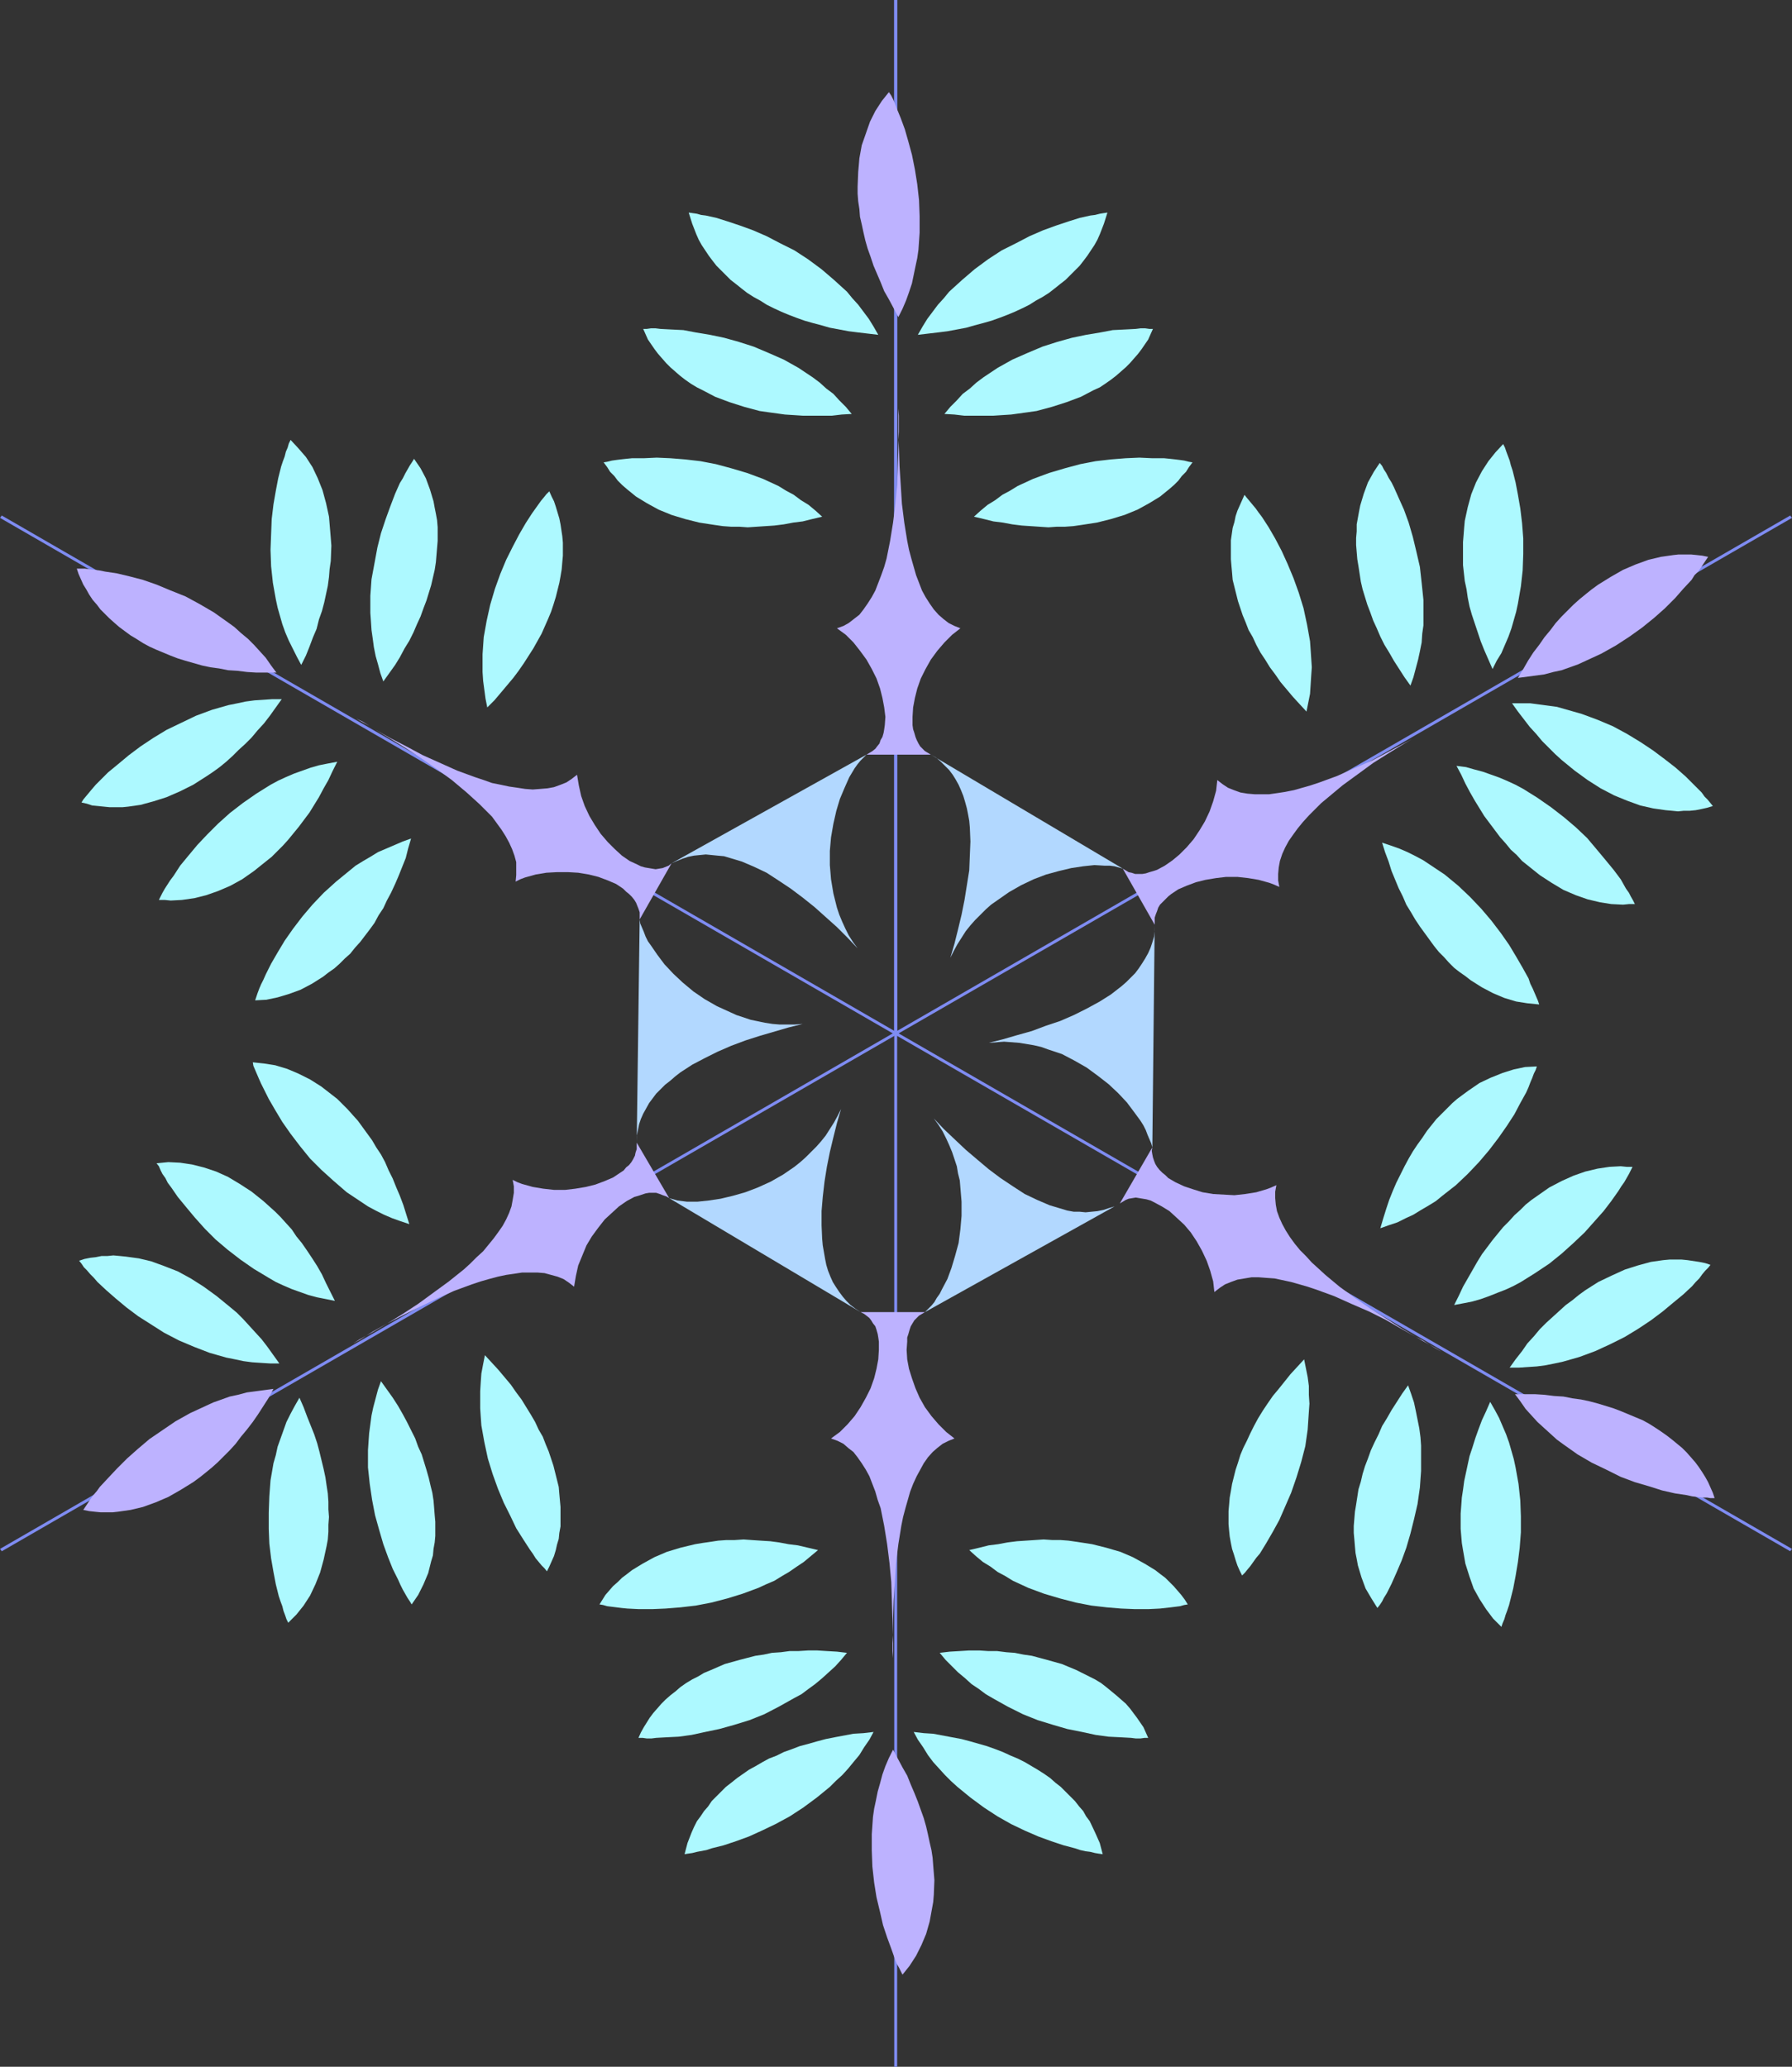 <?xml version="1.0" encoding="UTF-8" standalone="no"?>
<svg
   version="1.0"
   width="129.724mm"
   height="149.634mm"
   id="svg61"
   sodipodi:docname="Snowflake 33.wmf"
   xmlns:inkscape="http://www.inkscape.org/namespaces/inkscape"
   xmlns:sodipodi="http://sodipodi.sourceforge.net/DTD/sodipodi-0.dtd"
   xmlns="http://www.w3.org/2000/svg"
   xmlns:svg="http://www.w3.org/2000/svg">
  <rect width="100%" height="100%" fill="#333333" stroke="none"/>
  <sodipodi:namedview
     id="namedview61"
     pagecolor="#ffffff"
     bordercolor="#000000"
     borderopacity="0.25"
     inkscape:showpageshadow="2"
     inkscape:pageopacity="0.0"
     inkscape:pagecheckerboard="0"
     inkscape:deskcolor="#d1d1d1"
     inkscape:document-units="mm" />
  <defs
     id="defs1">
    <pattern
       id="WMFhbasepattern"
       patternUnits="userSpaceOnUse"
       width="6"
       height="6"
       x="0"
       y="0" />
  </defs>
  <path
     style="fill:#7f8cf2;fill-opacity:1;fill-rule:evenodd;stroke:none"
     d="m 244.662,0 v 282.772 h 0.808 V 0 Z"
     id="path1" />
  <path
     style="fill:#7f8cf2;fill-opacity:1;fill-rule:evenodd;stroke:none"
     d="m 244.662,0 v 282.772 h 0.808 V 0 Z"
     id="path2" />
  <path
     style="fill:#7f8cf2;fill-opacity:1;fill-rule:evenodd;stroke:none"
     d="m 0,141.709 244.824,141.386 0.485,-0.646 L 0.485,141.063 Z"
     id="path3" />
  <path
     style="fill:#7f8cf2;fill-opacity:1;fill-rule:evenodd;stroke:none"
     d="M 0.485,424.482 245.309,283.095 244.824,282.449 0,423.835 Z"
     id="path4" />
  <path
     style="fill:#7f8cf2;fill-opacity:1;fill-rule:evenodd;stroke:none"
     d="M 245.47,565.545 V 282.772 h -0.808 v 282.772 z"
     id="path5" />
  <path
     style="fill:#7f8cf2;fill-opacity:1;fill-rule:evenodd;stroke:none"
     d="m 490.294,423.835 -244.985,-141.386 -0.485,0.646 244.985,141.386 z"
     id="path6" />
  <path
     style="fill:#7f8cf2;fill-opacity:1;fill-rule:evenodd;stroke:none"
     d="m 489.809,141.063 -244.985,141.386 0.485,0.646 244.985,-141.386 z"
     id="path7" />
  <path
     style="fill:#adf9ff;fill-opacity:1;fill-rule:evenodd;stroke:none"
     d="m 224.947,141.386 -1.778,-1.616 -1.939,-1.616 -2.101,-1.293 -1.939,-1.454 -2.101,-1.131 -2.101,-1.293 -2.101,-0.97 -2.101,-0.97 -4.363,-1.616 -4.363,-1.293 -4.202,-1.131 -4.202,-0.808 -4.202,-0.485 -4.04,-0.323 -3.717,-0.162 -3.555,0.162 h -3.232 l -1.616,0.162 -1.454,0.162 -1.293,0.162 -1.131,0.162 -1.293,0.323 -0.97,0.162 0.97,1.293 0.808,1.293 1.131,1.131 0.97,1.293 1.131,1.131 1.293,1.131 2.586,2.101 2.909,1.777 3.232,1.777 3.555,1.454 3.717,1.131 3.878,0.97 2.101,0.323 2.101,0.323 2.262,0.323 2.262,0.162 h 2.262 l 2.262,0.162 2.424,-0.162 2.424,-0.162 2.424,-0.162 2.586,-0.323 2.586,-0.485 2.586,-0.323 2.586,-0.646 z"
     id="path8" />
  <path
     style="fill:#adf9ff;fill-opacity:1;fill-rule:evenodd;stroke:none"
     d="m 233.027,113.27 -1.616,-1.939 -1.778,-1.777 -1.616,-1.777 -1.939,-1.454 -1.778,-1.616 -1.939,-1.454 -1.939,-1.293 -1.939,-1.293 -4.04,-2.262 -4.04,-1.777 -4.202,-1.777 -4.04,-1.293 -4.04,-1.131 -3.878,-0.808 -3.878,-0.646 -3.394,-0.646 -3.232,-0.162 -3.07,-0.162 -1.293,-0.162 h -1.293 l -1.131,0.162 h -0.97 l 1.293,2.909 1.778,2.585 0.97,1.293 1.131,1.293 1.131,1.293 1.131,1.131 1.293,1.131 1.293,1.131 1.454,1.131 1.616,1.131 1.616,0.97 1.616,0.808 3.394,1.777 3.878,1.454 4.04,1.293 4.202,1.131 2.262,0.323 4.686,0.646 2.586,0.162 2.424,0.162 h 2.424 2.747 2.586 l 2.747,-0.323 z"
     id="path9" />
  <path
     style="fill:#bdb2ff;fill-opacity:1;fill-rule:evenodd;stroke:none"
     d="m 245.793,86.771 1.131,-2.262 0.97,-2.262 0.808,-2.262 0.808,-2.424 0.97,-4.686 0.485,-2.262 0.323,-2.262 0.323,-4.686 v -4.524 l -0.162,-4.363 -0.485,-4.363 -0.646,-4.04 -0.808,-4.04 -0.97,-3.555 -0.97,-3.393 -1.131,-3.07 -1.131,-2.747 -0.485,-1.293 -0.485,-1.131 -0.485,-0.97 -0.646,-0.97 -1.939,2.424 -1.778,2.747 -1.454,2.909 -1.131,3.232 -1.131,3.232 -0.646,3.555 -0.162,1.939 -0.162,1.777 -0.162,4.04 v 1.939 l 0.162,2.101 0.323,2.101 0.162,2.101 0.485,2.101 0.485,2.262 0.485,2.101 0.646,2.262 0.808,2.262 0.808,2.424 0.97,2.262 0.97,2.262 0.97,2.424 1.293,2.262 1.293,2.424 z"
     id="path10" />
  <path
     style="fill:#adf9ff;fill-opacity:1;fill-rule:evenodd;stroke:none"
     d="m 240.299,91.618 -1.293,-2.262 -1.293,-2.101 -1.454,-1.939 -1.454,-1.939 -1.616,-1.777 -1.454,-1.777 -1.778,-1.616 -1.778,-1.616 -3.394,-2.909 -3.717,-2.747 -3.717,-2.424 -3.878,-1.939 -3.717,-1.939 -3.717,-1.616 -3.555,-1.293 -3.394,-1.131 -3.07,-0.97 -1.454,-0.323 -1.454,-0.323 -1.293,-0.162 -1.131,-0.323 -1.131,-0.162 -1.131,-0.162 0.97,3.07 1.131,2.909 0.646,1.454 0.808,1.454 0.97,1.454 0.97,1.454 0.97,1.293 1.131,1.454 1.293,1.293 1.293,1.293 1.293,1.293 1.454,1.131 1.616,1.293 1.454,1.131 1.778,1.131 1.778,0.97 1.778,1.131 1.939,0.97 2.101,0.97 1.939,0.808 2.101,0.808 2.262,0.808 2.262,0.646 2.424,0.646 2.262,0.646 2.586,0.485 2.586,0.485 2.586,0.323 2.747,0.323 z"
     id="path11" />
  <path
     style="fill:#adf9ff;fill-opacity:1;fill-rule:evenodd;stroke:none"
     d="m 266.478,141.386 1.778,-1.616 1.939,-1.616 2.101,-1.293 1.939,-1.454 2.101,-1.131 2.101,-1.293 2.101,-0.97 2.101,-0.97 4.363,-1.616 4.363,-1.293 4.202,-1.131 4.202,-0.808 4.202,-0.485 4.04,-0.323 3.717,-0.162 3.555,0.162 h 3.232 l 1.616,0.162 1.454,0.162 1.293,0.162 1.131,0.162 1.293,0.323 0.97,0.162 -0.97,1.293 -0.808,1.293 -1.131,1.131 -0.97,1.293 -1.131,1.131 -1.293,1.131 -2.586,2.101 -2.909,1.777 -3.232,1.777 -3.555,1.454 -3.717,1.131 -3.878,0.97 -2.101,0.323 -2.101,0.323 -2.262,0.323 -2.262,0.162 h -2.262 l -2.262,0.162 -2.424,-0.162 -2.424,-0.162 -2.424,-0.162 -2.586,-0.323 -2.586,-0.485 -2.586,-0.323 -2.586,-0.646 z"
     id="path12" />
  <path
     style="fill:#adf9ff;fill-opacity:1;fill-rule:evenodd;stroke:none"
     d="m 258.398,113.27 1.616,-1.939 1.778,-1.777 1.616,-1.777 1.939,-1.454 1.778,-1.616 1.939,-1.454 1.939,-1.293 1.939,-1.293 4.04,-2.262 4.04,-1.777 4.202,-1.777 4.04,-1.293 4.04,-1.131 3.878,-0.808 3.878,-0.646 3.394,-0.646 3.232,-0.162 3.07,-0.162 1.293,-0.162 h 1.293 l 1.131,0.162 h 0.97 l -1.293,2.909 -1.778,2.585 -0.97,1.293 -1.131,1.293 -1.131,1.293 -1.131,1.131 -1.293,1.131 -1.293,1.131 -1.454,1.131 -1.616,1.131 -1.454,0.97 -1.778,0.808 -3.394,1.777 -3.878,1.454 -4.04,1.293 -4.202,1.131 -2.262,0.323 -4.686,0.646 -2.586,0.162 -2.424,0.162 h -2.424 -2.747 -2.586 l -2.747,-0.323 z"
     id="path13" />
  <path
     style="fill:#adf9ff;fill-opacity:1;fill-rule:evenodd;stroke:none"
     d="m 251.126,91.618 1.293,-2.262 1.293,-2.101 1.454,-1.939 1.454,-1.939 1.616,-1.777 1.454,-1.777 1.778,-1.616 1.778,-1.616 3.394,-2.909 3.717,-2.747 3.717,-2.424 3.878,-1.939 3.717,-1.939 3.717,-1.616 3.555,-1.293 3.394,-1.131 3.07,-0.97 1.454,-0.323 1.454,-0.323 1.293,-0.162 1.293,-0.323 0.97,-0.162 1.131,-0.162 -0.97,3.07 -1.131,2.909 -0.646,1.454 -0.808,1.454 -0.97,1.454 -0.97,1.454 -0.97,1.293 -1.131,1.454 -1.293,1.293 -1.293,1.293 -1.293,1.293 -1.454,1.131 -1.616,1.293 -1.454,1.131 -1.778,1.131 -1.778,0.97 -1.778,1.131 -1.939,0.97 -2.101,0.97 -1.939,0.808 -2.101,0.808 -2.262,0.808 -2.262,0.646 -2.424,0.646 -2.262,0.646 -2.586,0.485 -2.586,0.485 -2.586,0.323 -2.747,0.323 z"
     id="path14" />
  <path
     style="fill:#bdb2ff;fill-opacity:1;fill-rule:evenodd;stroke:none"
     d="m 254.681,206.505 -0.808,-0.485 -0.808,-0.485 -0.646,-0.646 -0.646,-0.646 -0.485,-0.808 -0.485,-0.97 -0.323,-0.808 -0.323,-1.131 -0.323,-0.97 -0.162,-1.131 v -2.262 l 0.162,-2.585 0.485,-2.585 0.646,-2.585 0.97,-2.747 1.293,-2.585 1.454,-2.585 1.778,-2.424 1.939,-2.262 2.101,-2.101 2.262,-1.777 -1.616,-0.646 -1.616,-0.808 -1.454,-1.131 -1.293,-1.131 -1.293,-1.454 -1.131,-1.616 -1.131,-1.777 -0.97,-1.777 -0.808,-2.101 -0.808,-2.101 -0.646,-2.262 -0.646,-2.262 -0.646,-2.424 -0.485,-2.424 -0.808,-5.009 -0.646,-5.171 -0.323,-5.171 -0.323,-5.009 -0.162,-5.009 -0.162,-4.524 v -2.262 -2.101 -1.939 -5.009 5.009 l 0.162,1.939 v 4.363 l -0.162,4.524 -0.162,5.009 -0.162,5.009 -0.485,5.171 -0.646,5.171 -0.808,5.009 -0.485,2.424 -0.485,2.424 -0.646,2.262 -0.808,2.262 -0.808,2.101 -0.808,2.101 -0.97,1.777 -1.131,1.777 -1.131,1.616 -1.131,1.454 -1.454,1.131 -1.454,1.131 -1.454,0.808 -1.778,0.646 2.424,1.777 2.101,2.101 1.778,2.262 1.778,2.424 1.454,2.585 1.293,2.585 0.97,2.747 0.646,2.585 0.485,2.585 0.323,2.585 -0.162,2.262 -0.162,1.131 -0.162,0.97 -0.323,1.131 -0.485,0.808 -0.323,0.97 -0.646,0.808 -0.485,0.646 -0.808,0.646 -0.808,0.485 -0.808,0.485 z"
     id="path15" />
  <path
     style="fill:#bdb2ff;fill-opacity:1;fill-rule:evenodd;stroke:none"
     d="m 183.739,236.236 -0.808,0.646 -0.808,0.323 -0.808,0.323 -0.97,0.162 -0.97,0.162 -0.97,-0.162 -0.97,-0.162 -0.97,-0.162 -1.131,-0.323 -0.97,-0.485 -2.101,-0.97 -2.101,-1.454 -1.939,-1.777 -1.939,-1.939 -1.939,-2.262 -1.616,-2.424 -1.454,-2.424 -1.293,-2.747 -0.97,-2.747 -0.646,-2.909 -0.485,-2.909 -1.454,1.131 -1.454,0.97 -1.616,0.646 -1.778,0.646 -1.778,0.323 -1.939,0.162 -2.101,0.162 -2.101,-0.162 -2.101,-0.323 -2.262,-0.323 -2.262,-0.485 -2.424,-0.485 -2.262,-0.808 -2.424,-0.808 -4.848,-1.777 -4.686,-2.101 -4.686,-2.101 -4.525,-2.424 -4.363,-2.262 -4.04,-2.262 -1.778,-1.131 -1.778,-0.97 -1.778,-0.97 -1.616,-0.97 -1.454,-0.808 -1.293,-0.808 1.293,0.808 1.454,0.808 1.616,0.97 1.778,0.808 1.778,1.131 1.778,1.131 4.04,2.424 4.202,2.585 4.202,2.747 4.202,2.909 4.202,3.07 4.04,3.393 1.778,1.616 1.778,1.616 1.778,1.777 1.616,1.616 1.293,1.777 1.293,1.777 1.131,1.777 0.97,1.777 0.808,1.777 0.646,1.777 0.485,1.777 v 1.777 1.777 l -0.162,1.777 1.293,-0.646 1.293,-0.485 2.909,-0.808 2.909,-0.485 2.909,-0.162 h 3.07 l 2.747,0.162 2.909,0.485 2.586,0.646 2.586,0.97 2.262,0.97 1.939,1.293 0.808,0.808 0.808,0.646 0.808,0.808 0.646,0.808 0.485,0.808 0.323,0.808 0.323,0.808 0.323,0.97 v 0.97 0.97 z"
     id="path16" />
  <path
     style="fill:#b2d8ff;fill-opacity:1;fill-rule:evenodd;stroke:none"
     d="m 237.067,206.505 -0.808,0.808 -0.808,0.808 -0.808,0.97 -0.808,1.131 -1.454,2.424 -1.293,2.909 -1.293,3.07 -0.97,3.232 -0.808,3.555 -0.646,3.716 -0.323,3.716 v 3.878 l 0.323,3.878 0.646,3.878 0.485,1.939 0.485,1.939 0.646,1.939 0.808,1.939 0.808,1.777 0.97,1.939 1.131,1.777 1.293,1.777 -2.747,-2.909 -2.909,-2.909 -3.07,-2.747 -3.07,-2.747 -3.232,-2.585 -3.232,-2.424 -3.394,-2.262 -3.232,-2.101 -3.394,-1.616 -3.394,-1.454 -1.616,-0.485 -1.616,-0.485 -1.616,-0.485 -1.778,-0.162 -1.616,-0.162 -1.616,-0.162 -1.616,0.162 -1.616,0.162 -1.616,0.323 -1.454,0.485 -1.616,0.646 -1.454,0.646 z"
     id="path17" />
  <path
     style="fill:#adf9ff;fill-opacity:1;fill-rule:evenodd;stroke:none"
     d="m 112.473,229.45 -2.262,0.808 -2.262,0.97 -2.262,0.97 -2.262,0.97 -2.101,1.293 -1.939,1.131 -2.101,1.293 -1.778,1.454 -3.555,2.909 -3.394,3.07 -3.07,3.232 -2.747,3.232 -2.586,3.393 -2.262,3.232 -1.939,3.232 -1.778,3.07 -1.454,2.909 -0.646,1.454 -0.646,1.293 -0.485,1.131 -0.485,1.293 -0.323,0.97 -0.323,0.97 3.07,-0.162 3.07,-0.646 3.232,-0.97 3.07,-1.131 3.07,-1.616 3.07,-1.939 1.454,-1.131 1.616,-1.131 1.454,-1.293 1.454,-1.454 1.454,-1.293 1.293,-1.616 1.454,-1.616 2.586,-3.393 1.293,-1.777 1.131,-2.101 1.293,-1.939 0.97,-2.101 1.131,-2.101 1.131,-2.424 0.97,-2.262 0.97,-2.424 0.97,-2.424 0.646,-2.585 z"
     id="path18" />
  <path
     style="fill:#adf9ff;fill-opacity:1;fill-rule:evenodd;stroke:none"
     d="m 92.273,208.444 -2.586,0.485 -2.424,0.485 -2.262,0.646 -2.262,0.808 -2.262,0.808 -2.262,0.97 -2.101,0.97 -2.101,1.131 -3.878,2.424 -3.717,2.585 -3.555,2.747 -3.232,2.909 -2.909,2.909 -2.747,2.909 -2.424,2.909 -2.262,2.747 -1.778,2.747 -0.97,1.293 -1.454,2.262 -0.646,1.131 -0.485,0.97 -0.485,0.97 h 1.616 l 1.616,0.162 3.07,-0.162 3.394,-0.485 3.232,-0.808 3.232,-1.131 3.394,-1.454 3.232,-1.777 3.232,-2.262 1.616,-1.293 1.616,-1.293 1.616,-1.293 1.454,-1.454 1.616,-1.616 1.454,-1.616 1.454,-1.777 1.454,-1.777 1.454,-1.939 1.454,-1.939 1.293,-2.101 1.293,-2.101 1.293,-2.424 1.293,-2.262 1.131,-2.424 z"
     id="path19" />
  <path
     style="fill:#bdb2ff;fill-opacity:1;fill-rule:evenodd;stroke:none"
     d="m 75.629,184.044 -1.454,-1.939 -1.454,-2.101 -1.616,-1.777 -1.616,-1.777 -1.616,-1.616 -1.939,-1.616 -1.778,-1.616 -1.778,-1.293 -3.878,-2.747 -3.878,-2.262 -3.878,-2.101 -4.04,-1.616 -3.878,-1.616 -3.717,-1.293 -3.717,-0.97 -3.394,-0.808 -3.232,-0.485 -1.616,-0.323 -1.293,-0.162 -1.454,-0.162 -1.131,-0.162 h -1.131 -1.131 l 0.485,1.454 0.646,1.454 0.646,1.454 0.808,1.293 0.808,1.454 0.97,1.454 1.131,1.293 0.97,1.293 1.293,1.293 1.131,1.131 1.454,1.293 1.293,1.131 3.07,2.262 1.616,0.97 1.778,1.131 1.778,0.97 1.778,0.808 1.939,0.808 1.939,0.808 2.101,0.808 2.101,0.646 2.262,0.646 2.262,0.646 2.262,0.485 2.424,0.323 2.424,0.485 2.586,0.162 2.586,0.323 2.586,0.162 h 2.747 z"
     id="path20" />
  <path
     style="fill:#adf9ff;fill-opacity:1;fill-rule:evenodd;stroke:none"
     d="m 77.083,191.316 h -2.586 l -2.424,0.162 -2.424,0.162 -2.424,0.323 -2.262,0.485 -2.424,0.485 -2.262,0.646 -2.262,0.646 -4.363,1.616 -4.04,1.939 -4.04,1.939 -3.717,2.262 -3.394,2.262 -3.232,2.424 -2.909,2.424 -2.747,2.262 -2.262,2.262 -1.131,1.131 -0.97,1.131 -0.808,0.97 -0.808,0.97 -0.808,0.97 -0.485,0.808 1.454,0.323 1.454,0.485 1.616,0.162 1.616,0.162 1.616,0.162 h 1.616 1.778 l 1.616,-0.162 3.394,-0.485 3.555,-0.97 3.555,-1.131 3.717,-1.616 3.555,-1.777 3.555,-2.262 1.939,-1.293 1.778,-1.293 1.778,-1.454 1.778,-1.616 1.616,-1.616 1.778,-1.616 1.778,-1.777 1.616,-1.939 1.778,-1.939 1.616,-2.101 1.616,-2.262 z"
     id="path21" />
  <path
     style="fill:#adf9ff;fill-opacity:1;fill-rule:evenodd;stroke:none"
     d="m 133.32,193.578 -0.485,-2.424 -0.323,-2.424 -0.323,-2.424 -0.162,-2.424 v -2.424 -2.424 l 0.323,-4.686 0.808,-4.524 0.97,-4.363 1.293,-4.363 1.454,-4.04 1.616,-3.878 1.778,-3.555 1.778,-3.393 1.778,-3.07 1.778,-2.747 0.808,-1.131 0.808,-1.131 0.808,-1.131 0.808,-0.97 0.646,-0.808 0.808,-0.808 0.646,1.454 0.646,1.293 0.485,1.454 0.485,1.616 0.485,1.616 0.323,1.616 0.485,3.232 0.162,1.777 v 3.555 l -0.162,1.777 -0.162,1.939 -0.323,1.939 -0.323,1.777 -0.485,1.939 -0.485,1.939 -0.646,2.101 -0.646,1.939 -0.808,1.939 -1.778,4.04 -2.262,4.04 -2.586,4.04 -1.454,2.101 -1.454,1.939 -3.394,4.04 -1.778,2.101 z"
     id="path22" />
  <path
     style="fill:#adf9ff;fill-opacity:1;fill-rule:evenodd;stroke:none"
     d="m 104.878,186.468 -0.808,-2.262 -0.646,-2.424 -0.646,-2.262 -0.485,-2.424 -0.323,-2.424 -0.323,-2.262 -0.162,-2.424 -0.162,-2.262 v -4.686 l 0.323,-4.524 0.808,-4.363 0.808,-4.363 0.97,-3.878 1.293,-3.878 1.293,-3.555 1.293,-3.393 1.293,-2.909 0.808,-1.293 0.646,-1.293 0.646,-1.131 0.646,-1.131 0.646,-0.97 0.485,-0.808 1.778,2.585 1.454,2.747 1.131,3.07 0.97,3.232 0.323,1.777 0.323,1.616 0.323,1.777 0.162,1.939 v 1.777 1.939 l -0.162,1.939 -0.162,1.939 -0.162,1.939 -0.323,2.101 -0.485,2.101 -0.485,2.101 -0.646,2.101 -0.646,2.101 -0.808,2.101 -0.808,2.262 -0.97,2.101 -0.97,2.262 -1.131,2.262 -1.293,2.101 -1.293,2.424 -1.293,2.101 -1.616,2.262 z"
     id="path23" />
  <path
     style="fill:#adf9ff;fill-opacity:1;fill-rule:evenodd;stroke:none"
     d="m 82.416,181.944 -1.131,-2.101 -1.131,-2.262 -1.131,-2.262 -0.97,-2.262 -0.808,-2.262 -0.646,-2.262 -0.646,-2.262 -0.485,-2.262 -0.808,-4.524 -0.485,-4.524 -0.162,-4.524 0.162,-4.201 0.162,-4.201 0.485,-4.04 0.646,-3.716 0.646,-3.393 0.808,-3.232 0.485,-1.454 0.485,-1.293 0.323,-1.293 0.485,-1.131 0.323,-1.131 0.485,-0.97 2.101,2.262 2.101,2.424 1.778,2.747 1.454,3.07 1.293,3.232 0.97,3.555 0.808,3.716 0.162,1.939 0.162,1.939 0.162,1.939 0.162,2.101 -0.162,4.201 -0.323,2.262 -0.162,2.101 -0.323,2.424 -0.485,2.262 -0.485,2.262 -0.646,2.424 -0.808,2.262 -0.646,2.585 -0.97,2.262 -0.97,2.585 -0.97,2.424 z"
     id="path24" />
  <path
     style="fill:#adf9ff;fill-opacity:1;fill-rule:evenodd;stroke:none"
     d="m 132.673,370.836 -0.485,2.424 -0.485,2.585 -0.162,2.262 -0.162,2.585 v 2.262 2.424 l 0.162,2.424 0.162,2.262 0.808,4.524 0.97,4.524 1.293,4.201 1.454,4.04 1.616,3.878 1.778,3.555 1.616,3.393 1.939,3.07 1.778,2.747 0.808,1.131 0.808,1.293 0.808,0.97 0.808,0.97 0.808,0.808 0.646,0.808 0.646,-1.293 0.646,-1.454 0.646,-1.454 0.485,-1.616 0.323,-1.454 0.485,-1.616 0.162,-1.616 0.323,-1.777 v -3.393 -1.939 l -0.162,-1.777 -0.162,-1.777 -0.162,-1.939 -0.485,-1.939 -0.485,-1.939 -0.485,-1.939 -1.293,-3.878 -0.808,-1.939 -0.808,-2.101 -1.131,-1.939 -0.97,-2.101 -1.131,-1.939 -1.293,-2.101 -1.293,-2.101 -1.454,-1.939 -1.454,-2.101 -3.394,-4.04 -1.778,-1.939 z"
     id="path25" />
  <path
     style="fill:#adf9ff;fill-opacity:1;fill-rule:evenodd;stroke:none"
     d="m 104.232,377.945 -0.808,2.262 -0.646,2.424 -0.646,2.424 -0.485,2.262 -0.323,2.424 -0.323,2.424 -0.162,2.262 -0.162,2.424 v 4.686 l 0.485,4.524 0.646,4.363 0.808,4.201 1.131,4.04 1.131,3.878 1.293,3.555 1.293,3.232 1.454,2.909 0.646,1.454 0.646,1.293 0.646,1.131 0.646,1.131 0.646,0.97 0.485,0.808 1.778,-2.585 1.454,-2.909 1.293,-3.07 0.808,-3.232 0.485,-1.616 0.162,-1.777 0.323,-1.777 0.162,-1.777 v -1.939 -1.939 l -0.162,-1.777 -0.162,-2.101 -0.162,-1.939 -0.323,-2.101 -0.485,-1.939 -0.485,-2.101 -0.646,-2.262 -0.646,-2.101 -0.646,-2.101 -0.97,-2.101 -0.808,-2.262 -1.131,-2.262 -1.131,-2.262 -1.131,-2.101 -1.293,-2.262 -1.454,-2.262 -1.616,-2.262 z"
     id="path26" />
  <path
     style="fill:#bdb2ff;fill-opacity:1;fill-rule:evenodd;stroke:none"
     d="m 74.821,380.046 -2.424,0.323 -2.424,0.323 -2.424,0.323 -2.424,0.646 -2.262,0.485 -2.262,0.808 -2.262,0.808 -2.101,0.97 -4.202,1.939 -4.04,2.262 -3.555,2.424 -3.555,2.424 -3.232,2.747 -2.909,2.585 -2.747,2.747 -2.424,2.585 -2.262,2.424 L 26.502,408 l -0.97,1.131 -0.808,1.131 -0.646,0.97 -0.646,0.97 -0.646,0.97 1.616,0.323 1.454,0.162 1.616,0.162 h 1.616 1.778 l 1.454,-0.162 3.394,-0.485 3.394,-0.808 3.555,-1.293 3.394,-1.454 3.394,-1.939 3.394,-2.101 1.778,-1.293 1.616,-1.293 1.778,-1.454 1.616,-1.454 1.616,-1.616 1.616,-1.616 1.616,-1.777 1.454,-1.939 1.616,-1.939 1.616,-2.101 1.454,-2.101 1.454,-2.262 1.454,-2.262 z"
     id="path27" />
  <path
     style="fill:#adf9ff;fill-opacity:1;fill-rule:evenodd;stroke:none"
     d="m 81.931,382.47 -1.293,2.262 -1.131,2.101 -1.131,2.262 -0.808,2.262 -0.808,2.262 -0.808,2.262 -0.485,2.262 -0.646,2.262 -0.808,4.686 -0.323,4.363 -0.162,4.524 v 4.363 l 0.162,4.04 0.485,4.04 0.646,3.716 0.646,3.393 0.808,3.232 0.485,1.454 0.485,1.293 0.323,1.293 0.485,1.293 0.323,0.97 0.485,0.97 2.262,-2.262 1.939,-2.424 1.778,-2.747 1.454,-3.07 1.293,-3.232 0.97,-3.555 0.808,-3.716 0.323,-1.777 0.162,-2.101 v -1.939 l 0.162,-2.101 -0.162,-2.101 v -2.101 l -0.162,-2.262 -0.323,-2.101 -0.323,-2.262 -0.485,-2.262 -1.131,-4.686 -0.646,-2.424 -0.808,-2.424 -0.97,-2.424 -0.97,-2.424 -0.97,-2.585 z"
     id="path28" />
  <path
     style="fill:#adf9ff;fill-opacity:1;fill-rule:evenodd;stroke:none"
     d="m 111.989,334.964 -2.424,-0.808 -2.262,-0.808 -2.262,-0.97 -2.262,-1.131 -2.101,-1.131 -1.939,-1.293 -1.939,-1.293 -1.939,-1.293 -3.555,-3.07 -3.394,-3.07 -3.07,-3.07 -2.747,-3.393 -2.586,-3.393 -2.262,-3.232 -1.939,-3.232 -1.778,-3.07 -1.454,-2.909 -0.646,-1.293 -0.646,-1.454 -0.485,-1.131 -0.97,-2.262 -0.162,-0.97 3.07,0.323 3.07,0.485 3.232,0.97 3.07,1.293 3.232,1.616 3.07,1.939 1.454,1.131 1.454,1.131 1.454,1.131 1.454,1.454 1.454,1.454 1.293,1.454 1.454,1.616 1.293,1.777 1.293,1.777 1.293,1.777 1.131,1.939 1.293,1.939 1.131,2.101 0.97,2.262 1.131,2.262 0.97,2.424 0.97,2.262 0.97,2.585 0.808,2.585 z"
     id="path29" />
  <path
     style="fill:#adf9ff;fill-opacity:1;fill-rule:evenodd;stroke:none"
     d="m 91.627,355.97 -2.424,-0.485 -2.424,-0.485 -2.424,-0.646 -2.262,-0.808 -2.262,-0.808 -2.262,-0.97 -2.101,-0.97 -1.939,-1.131 -4.04,-2.424 -3.717,-2.585 -3.555,-2.747 -3.232,-2.747 -2.909,-2.909 -2.747,-3.07 -2.424,-2.909 -2.262,-2.747 -1.778,-2.585 -0.97,-1.293 -0.646,-1.293 -0.808,-1.131 -0.485,-0.97 -0.485,-1.131 -0.646,-0.808 1.616,-0.162 1.616,-0.162 3.232,0.162 3.232,0.485 3.232,0.808 3.394,1.131 3.232,1.454 3.232,1.939 3.232,2.101 1.616,1.293 1.616,1.293 1.616,1.454 1.616,1.454 1.454,1.454 1.454,1.616 1.616,1.777 1.293,1.939 1.454,1.777 1.454,2.101 1.293,1.939 1.454,2.262 1.293,2.262 1.131,2.424 1.131,2.262 z"
     id="path30" />
  <path
     style="fill:#adf9ff;fill-opacity:1;fill-rule:evenodd;stroke:none"
     d="m 76.437,373.098 h -2.424 l -2.586,-0.162 -2.424,-0.162 -2.424,-0.323 -2.262,-0.485 -2.424,-0.485 -2.262,-0.646 -2.262,-0.646 -4.202,-1.616 -4.202,-1.777 -4.04,-2.101 -3.555,-2.262 -3.555,-2.262 -3.232,-2.424 -2.909,-2.424 -2.586,-2.262 -2.424,-2.262 -0.97,-1.131 -0.97,-0.97 -0.97,-1.131 -0.808,-0.808 -0.646,-0.97 -0.646,-0.808 1.454,-0.485 1.616,-0.323 1.454,-0.162 1.616,-0.323 h 1.616 l 1.616,-0.162 1.778,0.162 1.616,0.162 3.555,0.485 3.394,0.808 3.555,1.293 3.717,1.454 3.555,1.939 3.555,2.262 3.555,2.585 3.555,2.909 1.939,1.616 1.616,1.616 1.778,1.939 1.616,1.777 1.778,1.939 1.616,2.101 1.616,2.262 z"
     id="path31" />
  <path
     style="fill:#bdb2ff;fill-opacity:1;fill-rule:evenodd;stroke:none"
     d="m 174.205,312.665 v 0.97 0.808 l -0.323,0.97 -0.162,0.808 -0.485,0.97 -0.485,0.808 -0.646,0.808 -0.808,0.646 -0.646,0.808 -0.97,0.646 -1.939,1.293 -2.262,0.97 -2.586,0.97 -2.586,0.646 -2.909,0.485 -2.747,0.323 h -3.07 l -2.909,-0.323 -2.909,-0.485 -2.909,-0.808 -1.293,-0.485 -1.293,-0.646 0.323,1.777 V 326.4 l -0.323,1.939 -0.323,1.777 -0.646,1.777 -0.808,1.777 -0.97,1.777 -1.131,1.616 -1.293,1.777 -1.454,1.777 -1.454,1.777 -1.778,1.616 -1.778,1.777 -1.778,1.616 -4.04,3.232 -4.202,3.07 -4.202,3.07 -4.202,2.747 -4.202,2.585 -4.04,2.424 -1.778,0.97 -1.778,1.131 -1.778,0.97 -1.616,0.808 -1.454,0.97 -1.293,0.646 1.293,-0.646 1.454,-0.97 1.616,-0.808 1.778,-1.131 1.778,-0.97 1.778,-1.131 4.04,-2.262 4.363,-2.262 4.525,-2.262 4.686,-2.262 4.686,-2.101 4.848,-1.777 2.424,-0.808 2.262,-0.646 2.424,-0.646 2.262,-0.485 2.262,-0.323 2.101,-0.323 h 2.101 2.101 l 1.939,0.162 1.778,0.485 1.778,0.485 1.616,0.646 1.454,0.97 1.454,1.131 0.485,-2.909 0.646,-2.909 1.131,-2.747 1.131,-2.747 1.454,-2.424 1.778,-2.424 1.778,-2.262 1.939,-1.777 1.939,-1.777 2.101,-1.454 2.101,-1.131 1.131,-0.323 0.97,-0.323 0.97,-0.323 0.97,-0.162 h 0.97 0.97 l 0.97,0.323 0.808,0.323 0.97,0.323 0.808,0.485 z"
     id="path32" />
  <path
     style="fill:#adf9ff;fill-opacity:1;fill-rule:evenodd;stroke:none"
     d="m 265.185,424.158 1.778,1.616 1.939,1.616 2.101,1.293 1.939,1.454 2.101,1.131 2.101,1.293 2.101,0.97 2.101,0.97 4.363,1.616 4.363,1.293 4.363,1.131 4.202,0.808 4.202,0.485 3.878,0.323 3.878,0.162 h 3.555 l 3.232,-0.162 1.454,-0.162 1.454,-0.162 1.293,-0.162 1.293,-0.162 1.131,-0.323 0.97,-0.162 -0.808,-1.293 -0.97,-1.293 -0.97,-1.131 -1.131,-1.293 -1.131,-1.131 -1.131,-1.131 -1.293,-0.97 -1.454,-1.131 -2.909,-1.777 -3.232,-1.777 -3.394,-1.454 -3.878,-1.131 -3.878,-0.97 -2.101,-0.323 -2.101,-0.323 -2.262,-0.323 -2.101,-0.162 h -2.262 l -2.424,-0.162 -2.424,0.162 -4.848,0.323 -2.586,0.323 -2.586,0.485 -2.586,0.323 -2.586,0.646 z"
     id="path33" />
  <path
     style="fill:#adf9ff;fill-opacity:1;fill-rule:evenodd;stroke:none"
     d="m 257.105,452.274 1.616,1.939 1.778,1.777 1.616,1.616 1.939,1.616 1.778,1.616 1.939,1.293 1.939,1.454 1.939,1.131 4.04,2.262 4.202,2.101 4.04,1.616 4.202,1.293 3.878,1.131 4.04,0.808 3.717,0.808 3.555,0.485 3.232,0.162 2.909,0.162 1.293,0.162 h 1.293 l 1.131,-0.162 h 0.97 l -1.293,-2.909 -1.778,-2.585 -0.97,-1.293 -0.97,-1.293 -1.131,-1.293 -1.293,-1.131 -1.293,-1.131 -2.747,-2.262 -1.454,-1.131 -1.616,-0.97 -1.616,-0.808 -3.555,-1.777 -3.878,-1.616 -4.04,-1.131 -4.202,-1.131 -2.262,-0.323 -2.424,-0.485 -2.262,-0.162 -2.586,-0.323 h -2.424 l -2.424,-0.162 h -2.747 l -2.586,0.162 -2.747,0.162 z"
     id="path34" />
  <path
     style="fill:#bdb2ff;fill-opacity:1;fill-rule:evenodd;stroke:none"
     d="m 244.339,478.774 -1.131,2.262 -0.97,2.262 -0.808,2.262 -0.646,2.424 -0.646,2.262 -0.485,2.424 -0.485,2.262 -0.323,2.262 -0.323,4.686 v 4.524 l 0.162,4.363 0.485,4.363 0.646,4.04 0.97,4.04 0.808,3.555 1.131,3.393 1.131,3.07 0.97,2.747 0.485,1.293 0.646,1.131 0.485,0.97 0.485,0.97 1.939,-2.424 1.778,-2.747 1.454,-2.909 1.293,-3.07 0.97,-3.393 0.646,-3.555 0.323,-1.777 0.162,-1.939 0.162,-4.04 -0.323,-4.04 -0.162,-2.101 -0.323,-2.101 -0.485,-2.101 -0.485,-2.262 -0.485,-2.101 -0.646,-2.262 -0.808,-2.262 -0.808,-2.262 -0.97,-2.424 -0.97,-2.262 -0.97,-2.424 -1.293,-2.262 -1.293,-2.424 z"
     id="path35" />
  <path
     style="fill:#adf9ff;fill-opacity:1;fill-rule:evenodd;stroke:none"
     d="m 249.995,473.926 1.131,2.101 1.454,2.101 1.293,2.101 1.454,1.939 1.616,1.777 1.616,1.777 1.616,1.616 1.778,1.616 3.555,2.909 3.717,2.747 3.717,2.424 3.717,2.101 3.717,1.777 3.717,1.616 3.555,1.293 3.394,1.131 3.07,0.808 1.454,0.485 1.454,0.323 1.293,0.162 1.293,0.323 0.97,0.162 1.131,0.162 -0.808,-3.07 -1.293,-2.909 -1.454,-3.07 -0.97,-1.293 -0.808,-1.454 -1.131,-1.293 -1.131,-1.454 -1.293,-1.293 -1.293,-1.293 -1.293,-1.293 -1.454,-1.131 -1.454,-1.293 -1.616,-1.131 -1.778,-1.131 -3.555,-2.101 -1.939,-0.97 -1.939,-0.808 -2.101,-0.97 -2.101,-0.808 -2.262,-0.808 -2.262,-0.646 -2.262,-0.646 -2.424,-0.646 -2.586,-0.485 -5.171,-0.97 -2.586,-0.162 z"
     id="path36" />
  <path
     style="fill:#adf9ff;fill-opacity:1;fill-rule:evenodd;stroke:none"
     d="m 223.816,424.158 -1.939,1.616 -1.939,1.616 -1.939,1.293 -2.101,1.454 -1.939,1.131 -2.101,1.293 -2.262,0.97 -2.101,0.97 -4.363,1.616 -4.202,1.293 -4.363,1.131 -4.202,0.808 -4.202,0.485 -4.04,0.323 -3.717,0.162 h -3.555 l -3.232,-0.162 -1.616,-0.162 -1.293,-0.162 -1.293,-0.162 -1.293,-0.162 -1.131,-0.323 -0.97,-0.162 1.616,-2.585 2.101,-2.424 1.293,-1.131 1.131,-1.131 1.293,-0.97 1.454,-1.131 2.909,-1.777 3.232,-1.777 3.394,-1.454 3.717,-1.131 4.04,-0.97 1.939,-0.323 2.262,-0.323 2.101,-0.323 2.262,-0.162 h 2.262 l 2.424,-0.162 2.262,0.162 2.424,0.162 2.586,0.162 2.424,0.323 2.586,0.485 2.586,0.323 2.747,0.646 z"
     id="path37" />
  <path
     style="fill:#adf9ff;fill-opacity:1;fill-rule:evenodd;stroke:none"
     d="m 231.734,452.274 -1.616,1.939 -1.616,1.777 -1.778,1.616 -1.778,1.616 -1.939,1.616 -1.778,1.293 -1.939,1.454 -2.101,1.131 -4.04,2.262 -4.04,2.101 -4.04,1.616 -4.202,1.293 -4.04,1.131 -3.878,0.808 -3.717,0.808 -3.555,0.485 -3.232,0.162 -2.909,0.162 -1.293,0.162 h -1.293 l -1.131,-0.162 h -1.131 l 0.646,-1.454 0.808,-1.454 0.808,-1.293 0.808,-1.293 0.97,-1.293 1.131,-1.293 1.131,-1.293 1.131,-1.131 1.293,-1.131 1.454,-1.131 1.293,-1.131 1.616,-1.131 1.616,-0.97 1.616,-0.808 1.616,-0.97 1.939,-0.808 3.717,-1.616 4.04,-1.131 4.363,-1.131 2.262,-0.323 2.262,-0.485 2.424,-0.162 2.424,-0.323 h 2.424 l 2.586,-0.162 h 2.586 l 2.586,0.162 2.747,0.162 z"
     id="path38" />
  <path
     style="fill:#adf9ff;fill-opacity:1;fill-rule:evenodd;stroke:none"
     d="m 239.006,473.926 -1.131,2.101 -1.454,2.101 -1.293,2.101 -1.616,1.939 -1.454,1.777 -1.616,1.777 -1.778,1.616 -1.616,1.616 -3.555,2.909 -3.717,2.747 -3.717,2.424 -3.878,2.101 -3.717,1.777 -3.555,1.616 -3.555,1.293 -3.394,1.131 -3.232,0.808 -1.454,0.485 -2.586,0.485 -1.293,0.323 -1.131,0.162 -0.97,0.162 0.808,-3.07 1.131,-2.909 0.646,-1.454 0.808,-1.616 0.97,-1.293 0.97,-1.454 1.131,-1.293 0.97,-1.454 1.293,-1.293 1.293,-1.293 1.293,-1.293 1.454,-1.131 1.616,-1.293 1.616,-1.131 1.616,-1.131 1.778,-0.97 1.939,-1.131 1.778,-0.97 2.101,-0.808 1.939,-0.97 2.262,-0.808 2.101,-0.808 2.424,-0.646 2.262,-0.646 2.424,-0.646 2.424,-0.485 2.586,-0.485 2.586,-0.485 2.747,-0.162 z"
     id="path39" />
  <path
     style="fill:#bdb2ff;fill-opacity:1;fill-rule:evenodd;stroke:none"
     d="m 235.451,359.04 0.97,0.485 0.646,0.485 0.808,0.646 0.485,0.646 0.485,0.808 0.646,0.808 0.323,0.97 0.323,1.131 0.162,0.97 0.162,1.131 v 2.262 l -0.162,2.585 -0.485,2.585 -0.646,2.585 -0.97,2.747 -1.293,2.585 -1.454,2.585 -1.616,2.424 -1.939,2.262 -2.101,2.101 -2.424,1.777 1.778,0.646 1.616,0.808 1.293,1.131 1.454,1.131 1.131,1.454 1.131,1.616 1.131,1.777 0.97,1.777 0.808,2.101 0.808,2.101 0.646,2.262 0.808,2.262 0.485,2.424 0.485,2.424 0.808,5.009 0.646,5.171 0.485,5.171 0.162,5.009 0.162,5.009 0.162,4.524 v 2.262 2.101 1.939 5.009 -5.009 l -0.162,-1.939 v -2.101 l 0.162,-2.262 v -4.524 l 0.162,-5.009 0.323,-5.009 0.323,-5.171 0.646,-5.171 0.808,-5.009 0.485,-2.424 0.646,-2.424 0.646,-2.262 0.646,-2.262 0.808,-2.101 0.97,-2.101 0.97,-1.777 0.97,-1.777 1.131,-1.616 1.293,-1.454 1.293,-1.131 1.454,-1.131 1.616,-0.808 1.616,-0.646 -2.262,-1.777 -2.101,-2.101 -1.939,-2.262 -1.778,-2.424 -1.454,-2.585 -1.131,-2.585 -0.97,-2.747 -0.808,-2.585 -0.485,-2.585 -0.162,-2.585 0.162,-2.262 v -1.131 l 0.323,-0.97 0.323,-1.131 0.323,-0.97 0.485,-0.808 0.485,-0.808 0.646,-0.646 0.646,-0.646 0.808,-0.485 0.808,-0.485 z"
     id="path40" />
  <path
     style="fill:#adf9ff;fill-opacity:1;fill-rule:evenodd;stroke:none"
     d="m 377.659,336.095 2.262,-0.808 2.424,-0.808 2.262,-1.131 2.101,-0.97 2.101,-1.293 1.939,-1.131 2.101,-1.293 1.778,-1.454 3.717,-2.909 3.232,-3.07 3.07,-3.232 2.747,-3.232 2.586,-3.393 2.262,-3.232 2.101,-3.232 1.616,-3.07 1.616,-2.909 0.646,-1.454 0.485,-1.293 0.485,-1.131 0.485,-1.293 0.485,-0.97 0.323,-0.97 -3.232,0.162 -3.07,0.646 -3.07,0.97 -3.232,1.293 -3.07,1.454 -3.07,2.101 -3.07,2.262 -1.293,1.131 -1.454,1.454 -2.909,2.909 -1.293,1.616 -1.293,1.616 -1.293,1.939 -1.293,1.777 -1.293,1.939 -1.131,1.939 -1.131,2.101 -1.131,2.262 -1.131,2.262 -0.97,2.262 -0.97,2.424 -0.808,2.424 -0.808,2.585 z"
     id="path41" />
  <path
     style="fill:#adf9ff;fill-opacity:1;fill-rule:evenodd;stroke:none"
     d="m 397.859,357.101 2.586,-0.485 2.424,-0.485 2.262,-0.646 2.262,-0.808 2.424,-0.97 2.101,-0.808 2.101,-0.97 2.101,-1.131 3.878,-2.424 3.878,-2.585 3.394,-2.747 3.232,-2.909 3.07,-2.909 2.586,-2.909 2.586,-2.909 2.101,-2.747 1.939,-2.747 0.808,-1.293 0.808,-1.131 0.646,-1.131 0.646,-1.131 0.485,-0.97 0.485,-0.97 h -1.616 l -1.616,-0.162 -3.07,0.162 -3.232,0.485 -3.394,0.808 -3.232,1.131 -3.232,1.454 -3.394,1.777 -3.232,2.262 -1.616,1.131 -1.616,1.293 -1.454,1.454 -1.616,1.454 -1.454,1.616 -1.616,1.616 -1.454,1.777 -1.454,1.777 -1.454,1.939 -1.454,1.939 -1.293,2.101 -1.293,2.262 -1.293,2.262 -1.293,2.262 -1.131,2.424 z"
     id="path42" />
  <path
     style="fill:#bdb2ff;fill-opacity:1;fill-rule:evenodd;stroke:none"
     d="m 414.504,381.5 1.454,1.939 1.454,2.101 1.616,1.777 1.616,1.777 1.778,1.616 1.778,1.616 1.778,1.616 1.778,1.293 3.878,2.747 3.878,2.262 4.04,1.939 3.878,1.939 3.878,1.454 3.878,1.131 3.555,1.131 3.555,0.808 3.232,0.485 1.454,0.323 1.454,0.162 1.293,0.162 h 1.293 l 0.97,0.162 h 1.131 l -0.485,-1.454 -0.646,-1.454 -0.646,-1.454 -0.808,-1.454 -0.808,-1.293 -0.97,-1.454 -0.97,-1.293 -1.131,-1.293 -1.131,-1.293 -1.293,-1.293 -2.747,-2.262 -1.454,-1.131 -1.616,-1.131 -1.454,-0.97 -1.778,-1.131 -1.778,-0.97 -1.939,-0.808 -3.878,-1.616 -2.101,-0.808 -2.101,-0.646 -2.101,-0.646 -2.424,-0.646 -2.262,-0.485 -2.424,-0.323 -2.424,-0.485 -2.586,-0.162 -2.586,-0.323 -2.586,-0.162 h -2.747 z"
     id="path43" />
  <path
     style="fill:#adf9ff;fill-opacity:1;fill-rule:evenodd;stroke:none"
     d="m 413.049,374.229 h 2.586 l 2.424,-0.162 2.424,-0.162 2.424,-0.323 2.424,-0.485 2.262,-0.485 2.262,-0.646 2.262,-0.646 4.363,-1.616 4.202,-1.939 3.878,-1.939 3.717,-2.262 3.394,-2.262 3.232,-2.424 2.909,-2.424 2.747,-2.262 2.424,-2.262 0.97,-1.131 0.97,-0.97 0.808,-1.131 0.808,-0.97 0.808,-0.808 0.646,-0.808 -1.454,-0.485 -1.616,-0.323 -3.232,-0.485 -1.616,-0.162 h -1.616 -1.616 l -1.778,0.162 -3.394,0.485 -3.555,0.97 -3.555,1.131 -3.555,1.616 -3.717,1.777 -3.555,2.262 -1.778,1.293 -1.778,1.454 -1.778,1.293 -1.778,1.616 -1.778,1.616 -1.778,1.616 -1.778,1.777 -1.616,1.939 -1.778,1.939 -1.454,2.101 -1.778,2.262 z"
     id="path44" />
  <path
     style="fill:#adf9ff;fill-opacity:1;fill-rule:evenodd;stroke:none"
     d="m 356.812,371.967 0.485,2.424 0.485,2.424 0.323,2.424 v 2.424 l 0.162,2.424 -0.162,2.262 -0.162,2.424 -0.162,2.424 -0.646,4.524 -1.131,4.363 -1.293,4.201 -1.454,4.201 -1.616,3.716 -1.616,3.716 -1.778,3.232 -1.778,3.07 -1.778,2.909 -0.97,1.131 -0.808,1.131 -0.808,1.131 -0.808,0.97 -0.646,0.808 -0.808,0.808 -0.646,-1.293 -0.646,-1.454 -0.485,-1.454 -0.485,-1.616 -0.485,-1.454 -0.323,-1.616 -0.323,-1.777 -0.162,-1.616 -0.162,-1.777 v -1.777 -1.777 l 0.162,-1.777 0.162,-1.939 0.323,-1.777 0.323,-1.939 0.485,-1.939 0.485,-1.939 0.646,-1.939 0.646,-2.101 0.808,-1.939 0.97,-1.939 0.97,-2.101 0.97,-1.939 1.131,-2.101 1.293,-2.101 1.293,-1.939 1.454,-2.101 1.616,-1.939 3.232,-4.04 1.939,-2.101 z"
     id="path45" />
  <path
     style="fill:#adf9ff;fill-opacity:1;fill-rule:evenodd;stroke:none"
     d="m 385.254,379.076 0.808,2.262 0.808,2.424 0.485,2.262 0.485,2.424 0.485,2.424 0.323,2.424 0.162,2.262 v 2.262 4.686 l -0.323,4.524 -0.646,4.524 -0.97,4.201 -0.97,3.878 -1.131,3.878 -1.293,3.555 -1.454,3.393 -1.293,2.909 -0.646,1.293 -0.646,1.293 -0.808,1.293 -0.485,0.97 -0.646,0.97 -0.646,0.808 -1.616,-2.585 -1.616,-2.747 -1.131,-3.07 -0.97,-3.232 -0.323,-1.777 -0.323,-1.616 -0.162,-1.777 -0.162,-1.939 -0.162,-1.777 v -1.939 l 0.162,-1.939 0.162,-1.939 0.323,-1.939 0.323,-2.101 0.323,-2.101 0.646,-2.101 0.485,-2.101 0.646,-2.101 0.808,-2.101 0.808,-2.262 0.97,-2.101 1.131,-2.262 0.97,-2.262 1.293,-2.101 1.293,-2.262 1.454,-2.262 1.454,-2.262 z"
     id="path46" />
  <path
     style="fill:#adf9ff;fill-opacity:1;fill-rule:evenodd;stroke:none"
     d="m 407.716,383.601 1.293,2.262 1.131,2.101 0.97,2.262 0.97,2.262 0.808,2.262 0.646,2.262 0.646,2.262 0.485,2.262 0.808,4.524 0.485,4.524 0.162,4.363 v 4.363 l -0.323,4.201 -0.485,3.878 -0.646,3.878 -0.646,3.393 -0.808,3.232 -0.323,1.293 -0.485,1.454 -0.485,1.293 -0.323,1.131 -0.485,1.131 -0.323,0.97 -1.131,-1.131 -1.131,-1.131 -1.939,-2.585 -1.778,-2.747 -1.616,-2.909 -1.131,-3.232 -1.131,-3.555 -0.646,-3.716 -0.323,-1.939 -0.162,-1.939 -0.162,-1.939 v -2.101 -2.101 l 0.162,-2.101 0.162,-2.262 0.323,-2.101 0.323,-2.424 0.485,-2.262 0.485,-2.262 0.485,-2.262 0.808,-2.424 0.808,-2.585 0.808,-2.262 0.97,-2.585 1.131,-2.424 z"
     id="path47" />
  <path
     style="fill:#bdb2ff;fill-opacity:1;fill-rule:evenodd;stroke:none"
     d="m 306.393,329.309 0.808,-0.485 0.808,-0.485 0.808,-0.323 0.97,-0.162 0.97,-0.162 0.97,0.162 0.97,0.162 0.97,0.162 1.131,0.323 0.97,0.485 2.101,1.131 2.101,1.293 1.939,1.777 2.101,1.939 1.778,2.101 1.616,2.424 1.454,2.585 1.293,2.747 0.97,2.747 0.808,2.909 0.323,2.909 1.454,-1.131 1.454,-0.97 1.616,-0.646 1.778,-0.646 1.939,-0.323 1.939,-0.323 h 1.939 l 2.101,0.162 2.262,0.162 2.262,0.485 2.262,0.485 2.262,0.646 2.262,0.646 2.424,0.808 4.848,1.777 4.686,2.101 4.848,2.101 4.525,2.262 4.202,2.424 4.04,2.262 1.939,0.97 1.778,1.131 1.778,0.97 1.454,0.97 1.454,0.808 1.293,0.808 -1.293,-0.808 -1.454,-0.808 -1.616,-0.97 -1.616,-0.97 -1.778,-0.97 -1.939,-1.131 -4.04,-2.424 -4.04,-2.585 -4.363,-2.747 -4.202,-2.909 -4.202,-3.07 -3.878,-3.232 -1.939,-1.777 -1.778,-1.616 -1.616,-1.777 -1.616,-1.616 -1.454,-1.777 -1.293,-1.777 -1.131,-1.777 -0.97,-1.777 -0.808,-1.777 -0.646,-1.777 -0.323,-1.777 -0.162,-1.777 v -1.777 l 0.323,-1.777 -1.454,0.646 -1.293,0.485 -2.747,0.808 -3.07,0.485 -2.909,0.323 -2.909,-0.162 -2.909,-0.162 -2.909,-0.485 -2.586,-0.808 -2.424,-0.808 -2.424,-1.131 -1.939,-1.131 -0.808,-0.808 -0.808,-0.646 -0.808,-0.808 -0.646,-0.808 -0.485,-0.808 -0.323,-0.808 -0.323,-0.97 -0.162,-0.808 -0.162,-0.97 0.162,-0.97 z"
     id="path48" />
  <path
     style="fill:#adf9ff;fill-opacity:1;fill-rule:evenodd;stroke:none"
     d="m 357.459,194.709 0.485,-2.424 0.485,-2.424 0.162,-2.424 0.162,-2.585 0.162,-2.262 -0.162,-2.424 -0.162,-2.424 -0.162,-2.262 -0.808,-4.524 -0.97,-4.524 -1.293,-4.201 -1.454,-4.04 -1.616,-3.878 -1.616,-3.555 -1.778,-3.393 -1.778,-3.07 -1.778,-2.747 -0.97,-1.293 -0.808,-1.131 -0.808,-0.97 -0.808,-0.97 -0.808,-0.97 -0.646,-0.808 -0.646,1.454 -0.646,1.454 -0.646,1.454 -0.485,1.454 -0.323,1.616 -0.485,1.616 -0.485,3.393 v 1.616 1.777 1.777 l 0.162,1.939 0.162,1.777 0.162,1.939 0.485,1.939 0.485,1.939 0.485,1.939 1.293,3.878 0.808,1.939 0.808,2.101 1.131,1.939 0.97,2.101 1.131,2.101 1.293,1.939 1.293,2.101 1.454,1.939 1.454,2.101 3.394,4.04 1.778,1.939 z"
     id="path49" />
  <path
     style="fill:#adf9ff;fill-opacity:1;fill-rule:evenodd;stroke:none"
     d="m 385.9,187.599 0.808,-2.262 0.646,-2.424 0.646,-2.424 0.485,-2.262 0.485,-2.424 0.162,-2.424 0.323,-2.262 v -2.424 -4.524 l -0.485,-4.686 -0.485,-4.363 -0.97,-4.201 -0.97,-4.04 -1.131,-3.878 -1.293,-3.555 -1.454,-3.232 -1.293,-2.909 -0.646,-1.293 -0.808,-1.293 -0.646,-1.293 -0.646,-0.97 -0.485,-0.97 -0.646,-0.808 -1.616,2.424 -1.616,2.909 -1.131,3.07 -0.97,3.232 -0.323,1.616 -0.323,1.777 -0.323,1.777 v 1.939 l -0.162,1.777 v 1.939 l 0.162,1.939 0.162,1.939 0.323,1.939 0.323,2.101 0.323,2.101 0.485,2.101 0.646,2.101 0.646,2.101 0.808,2.101 0.808,2.262 0.97,2.101 0.97,2.262 1.131,2.262 1.293,2.101 1.293,2.262 1.454,2.262 1.454,2.262 z"
     id="path50" />
  <path
     style="fill:#bdb2ff;fill-opacity:1;fill-rule:evenodd;stroke:none"
     d="m 415.312,185.499 2.424,-0.323 2.424,-0.323 2.424,-0.323 2.424,-0.646 2.262,-0.485 2.262,-0.808 2.262,-0.808 2.101,-0.97 4.202,-1.939 4.04,-2.262 3.717,-2.424 3.394,-2.424 3.394,-2.747 2.909,-2.585 2.747,-2.747 2.262,-2.585 2.262,-2.424 0.808,-1.293 0.97,-0.97 0.808,-1.131 0.646,-0.97 0.646,-0.97 0.646,-0.97 -1.616,-0.323 -1.454,-0.162 -1.616,-0.162 h -1.616 -1.778 l -1.454,0.162 -3.394,0.485 -3.394,0.808 -3.555,1.293 -3.394,1.454 -3.394,1.939 -3.394,2.101 -1.778,1.293 -1.616,1.293 -1.778,1.454 -1.616,1.454 -1.616,1.616 -1.616,1.616 -1.616,1.777 -1.454,1.939 -1.616,1.939 -1.454,2.101 -1.616,2.101 -1.454,2.262 -1.293,2.262 z"
     id="path51" />
  <path
     style="fill:#adf9ff;fill-opacity:1;fill-rule:evenodd;stroke:none"
     d="m 408.363,183.075 1.131,-2.262 1.293,-2.101 0.97,-2.262 0.97,-2.262 0.808,-2.262 0.646,-2.262 0.646,-2.262 0.485,-2.262 0.808,-4.686 0.485,-4.363 0.162,-4.524 v -4.201 l -0.323,-4.201 -0.485,-4.04 -0.646,-3.716 -0.646,-3.393 -0.808,-3.232 -0.485,-1.454 -0.323,-1.293 -0.485,-1.293 -0.485,-1.293 -0.323,-0.97 -0.485,-0.97 -2.101,2.262 -1.939,2.424 -1.778,2.747 -1.616,3.07 -1.293,3.232 -0.97,3.555 -0.808,3.716 -0.162,1.777 -0.162,2.101 -0.162,1.939 v 2.101 2.101 2.101 l 0.485,4.363 0.485,2.262 0.323,2.262 0.485,2.424 0.646,2.262 0.808,2.424 0.808,2.424 0.808,2.424 0.97,2.424 1.131,2.585 z"
     id="path52" />
  <path
     style="fill:#adf9ff;fill-opacity:1;fill-rule:evenodd;stroke:none"
     d="m 378.144,230.581 2.424,0.808 2.262,0.808 2.262,0.97 2.262,1.131 2.101,1.131 1.939,1.293 1.939,1.293 1.939,1.293 3.717,3.07 3.232,3.07 3.07,3.232 2.747,3.232 2.586,3.393 2.262,3.232 1.939,3.232 1.778,3.07 1.616,2.909 0.485,1.454 0.646,1.293 0.485,1.131 0.485,1.131 0.485,1.131 0.323,0.97 -3.232,-0.323 -3.07,-0.485 -3.232,-0.97 -3.07,-1.293 -3.07,-1.616 -3.07,-1.939 -1.454,-1.131 -1.616,-1.131 -1.454,-1.131 -1.454,-1.454 -1.293,-1.454 -1.454,-1.454 -1.293,-1.616 -1.293,-1.777 -1.293,-1.777 -1.293,-1.777 -1.293,-1.939 -1.131,-1.939 -1.293,-2.101 -0.97,-2.262 -1.131,-2.262 -1.939,-4.686 -0.808,-2.585 -0.97,-2.585 z"
     id="path53" />
  <path
     style="fill:#adf9ff;fill-opacity:1;fill-rule:evenodd;stroke:none"
     d="m 398.505,209.575 2.586,0.323 2.262,0.646 2.424,0.646 2.262,0.808 2.262,0.808 2.262,0.97 2.101,0.97 2.101,1.131 3.878,2.424 3.717,2.585 3.555,2.747 3.232,2.747 3.07,2.909 2.586,3.07 2.424,2.909 2.262,2.747 1.939,2.585 1.454,2.585 0.808,1.131 0.485,0.97 0.646,1.131 0.485,0.97 h -1.616 l -1.616,0.162 -3.232,-0.162 -3.07,-0.485 -3.394,-0.808 -3.232,-1.131 -3.394,-1.454 -3.232,-1.939 -3.232,-2.101 -1.616,-1.293 -1.616,-1.293 -1.616,-1.293 -1.454,-1.616 -1.616,-1.454 -1.454,-1.777 -1.454,-1.616 -1.454,-1.939 -1.454,-1.939 -1.454,-1.939 -1.293,-2.101 -1.293,-2.101 -1.293,-2.262 -1.293,-2.424 -1.131,-2.424 z"
     id="path54" />
  <path
     style="fill:#adf9ff;fill-opacity:1;fill-rule:evenodd;stroke:none"
     d="m 413.696,192.447 h 2.586 2.424 l 2.424,0.323 2.424,0.323 2.424,0.323 2.262,0.646 2.262,0.646 2.262,0.646 4.363,1.616 4.202,1.777 3.878,2.101 3.717,2.262 3.394,2.262 3.232,2.424 2.909,2.262 2.747,2.424 2.262,2.262 1.131,1.131 0.97,0.97 0.808,1.131 0.808,0.808 0.808,0.97 0.646,0.808 -1.616,0.485 -1.454,0.323 -1.616,0.323 -1.616,0.162 h -1.616 l -1.616,0.162 -1.616,-0.162 -1.778,-0.162 -3.394,-0.485 -3.555,-0.808 -3.555,-1.293 -3.555,-1.454 -3.717,-1.939 -3.555,-2.262 -1.778,-1.293 -1.778,-1.293 -1.778,-1.454 -1.778,-1.454 -1.778,-1.616 -1.778,-1.777 -1.778,-1.777 -1.616,-1.939 -1.778,-1.939 -1.616,-2.101 -1.616,-2.101 z"
     id="path55" />
  <path
     style="fill:#bdb2ff;fill-opacity:1;fill-rule:evenodd;stroke:none"
     d="m 315.928,253.041 v -1.131 -0.808 l 0.323,-0.97 0.323,-0.808 0.323,-0.97 0.485,-0.808 0.646,-0.646 0.808,-0.808 0.808,-0.808 0.808,-0.646 1.939,-1.293 2.262,-0.97 2.586,-0.97 2.586,-0.646 2.909,-0.485 2.747,-0.323 h 3.07 l 2.909,0.323 2.909,0.485 2.909,0.808 1.293,0.485 1.454,0.646 -0.323,-1.777 v -1.777 l 0.162,-1.777 0.323,-1.777 0.646,-1.939 0.808,-1.777 0.97,-1.777 1.131,-1.616 1.293,-1.777 1.454,-1.777 1.616,-1.777 1.616,-1.616 1.778,-1.777 1.939,-1.616 3.878,-3.232 4.202,-3.07 4.202,-3.07 4.363,-2.747 4.202,-2.585 3.878,-2.262 1.939,-1.131 1.778,-0.97 1.616,-0.97 1.616,-0.97 1.454,-0.808 1.293,-0.808 -1.293,0.808 -1.454,0.808 -1.616,0.97 -1.616,0.97 -1.778,0.97 -1.939,1.131 -1.939,1.131 -2.101,1.131 -4.202,2.262 -4.525,2.424 -4.848,2.101 -4.686,2.101 -4.848,1.777 -2.424,0.808 -2.262,0.646 -2.262,0.646 -2.424,0.485 -2.101,0.323 -2.262,0.323 h -2.101 -1.939 l -1.939,-0.162 -1.939,-0.323 -1.778,-0.646 -1.616,-0.646 -1.454,-0.97 -1.454,-1.131 -0.323,2.909 -0.808,2.909 -0.97,2.747 -1.293,2.747 -1.454,2.424 -1.616,2.424 -1.939,2.262 -1.939,1.939 -1.939,1.616 -2.101,1.454 -2.101,1.131 -0.97,0.323 -1.131,0.323 -0.97,0.323 -0.97,0.162 h -0.97 -0.97 l -0.97,-0.323 -0.808,-0.162 -0.808,-0.485 -0.808,-0.485 z"
     id="path56" />
  <path
     style="fill:#b2d8ff;fill-opacity:1;fill-rule:evenodd;stroke:none"
     d="m 175.013,251.587 0.162,1.131 0.485,1.131 0.485,1.131 0.485,1.293 0.646,1.293 0.808,1.131 1.778,2.585 1.939,2.585 2.424,2.585 2.586,2.424 2.909,2.424 3.07,2.101 3.394,1.939 3.555,1.616 1.778,0.808 1.939,0.646 1.939,0.646 3.878,0.808 2.101,0.323 1.939,0.162 h 2.101 2.101 l 2.101,-0.162 -3.878,0.97 -3.878,1.131 -3.878,1.131 -4.04,1.293 -3.878,1.454 -3.717,1.616 -3.555,1.777 -3.394,1.777 -3.232,2.101 -1.454,1.131 -1.293,1.131 -1.454,1.131 -1.131,1.131 -1.293,1.293 -0.97,1.293 -0.97,1.293 -0.808,1.454 -0.808,1.454 -0.646,1.454 -0.485,1.454 -0.323,1.616 -0.323,1.616 v 1.777 z"
     id="path57" />
  <path
     style="fill:#b2d8ff;fill-opacity:1;fill-rule:evenodd;stroke:none"
     d="m 183.093,327.854 1.131,0.323 1.131,0.323 1.293,0.162 1.293,0.162 h 2.909 l 3.07,-0.323 3.232,-0.485 3.394,-0.808 3.394,-0.97 3.394,-1.293 3.555,-1.616 3.394,-1.939 3.07,-2.101 1.616,-1.293 1.454,-1.293 1.454,-1.454 1.454,-1.454 1.293,-1.454 1.293,-1.616 1.131,-1.777 1.131,-1.777 0.97,-1.777 0.97,-1.939 -1.131,3.878 -0.97,3.878 -0.97,4.04 -0.808,4.04 -0.646,4.04 -0.485,4.201 -0.323,3.878 v 3.878 l 0.162,3.716 0.162,1.777 0.646,3.716 0.323,1.616 0.485,1.616 0.646,1.616 0.646,1.454 0.808,1.293 0.97,1.454 0.97,1.293 0.97,1.131 1.131,1.131 1.293,0.97 1.454,0.97 z"
     id="path58" />
  <path
     style="fill:#b2d8ff;fill-opacity:1;fill-rule:evenodd;stroke:none"
     d="m 253.065,359.04 0.808,-0.808 0.97,-0.97 0.808,-0.97 0.646,-1.131 0.808,-1.131 0.646,-1.293 1.454,-2.747 1.131,-3.07 0.97,-3.232 0.97,-3.555 0.485,-3.716 0.323,-3.716 v -3.878 l -0.323,-3.878 -0.162,-1.939 -0.485,-1.939 -0.323,-1.939 -0.646,-1.939 -0.646,-1.939 -0.808,-1.939 -0.808,-1.777 -0.97,-1.939 -1.131,-1.777 -1.293,-1.777 2.747,2.909 3.07,2.909 2.909,2.747 3.232,2.747 3.07,2.585 3.232,2.424 3.394,2.262 3.232,2.101 3.394,1.616 3.394,1.454 1.616,0.485 1.616,0.485 1.616,0.485 1.778,0.323 h 1.616 l 1.616,0.162 1.616,-0.162 1.616,-0.162 1.616,-0.323 1.454,-0.485 1.616,-0.485 1.454,-0.808 z"
     id="path59" />
  <path
     style="fill:#b2d8ff;fill-opacity:1;fill-rule:evenodd;stroke:none"
     d="m 315.281,313.958 -0.323,-1.131 -0.485,-1.131 -0.485,-1.131 -0.485,-1.293 -0.646,-1.293 -0.808,-1.293 -1.778,-2.424 -1.939,-2.585 -2.424,-2.585 -2.586,-2.424 -2.909,-2.262 -3.07,-2.262 -3.394,-1.939 -3.394,-1.777 -1.939,-0.646 -1.939,-0.646 -1.778,-0.646 -2.101,-0.485 -1.939,-0.323 -1.939,-0.323 -2.101,-0.162 -2.101,-0.162 -2.101,0.162 -2.101,0.162 3.878,-0.97 3.878,-1.131 4.04,-1.131 3.878,-1.454 3.878,-1.293 3.717,-1.616 3.555,-1.777 3.555,-1.939 3.07,-1.939 1.454,-1.131 1.454,-1.131 1.293,-1.131 1.293,-1.293 1.131,-1.131 0.97,-1.293 0.97,-1.454 0.808,-1.293 0.808,-1.454 0.646,-1.454 0.485,-1.454 0.485,-1.616 0.162,-1.616 v -1.616 z"
     id="path60" />
  <path
     style="fill:#b2d8ff;fill-opacity:1;fill-rule:evenodd;stroke:none"
     d="m 307.201,237.69 -1.131,-0.323 -1.131,-0.323 -1.293,-0.162 h -1.454 l -2.747,-0.162 -3.07,0.323 -3.232,0.485 -3.394,0.808 -3.555,0.97 -3.394,1.293 -3.394,1.616 -3.394,1.939 -3.232,2.262 -1.616,1.131 -1.454,1.293 -1.454,1.454 -1.454,1.454 -1.293,1.454 -1.293,1.616 -1.131,1.777 -1.131,1.777 -0.97,1.777 -0.97,1.939 1.131,-3.878 0.97,-3.878 0.97,-4.04 0.808,-4.04 0.646,-4.04 0.646,-4.04 0.162,-4.04 0.162,-3.878 -0.162,-3.878 -0.162,-1.777 -0.323,-1.777 -0.323,-1.616 -0.485,-1.777 -0.485,-1.616 -0.646,-1.616 -0.646,-1.454 -0.808,-1.454 -0.808,-1.293 -0.97,-1.293 -1.131,-1.131 -1.131,-1.131 -1.293,-1.131 -1.454,-0.808 z"
     id="path61" />
</svg>
